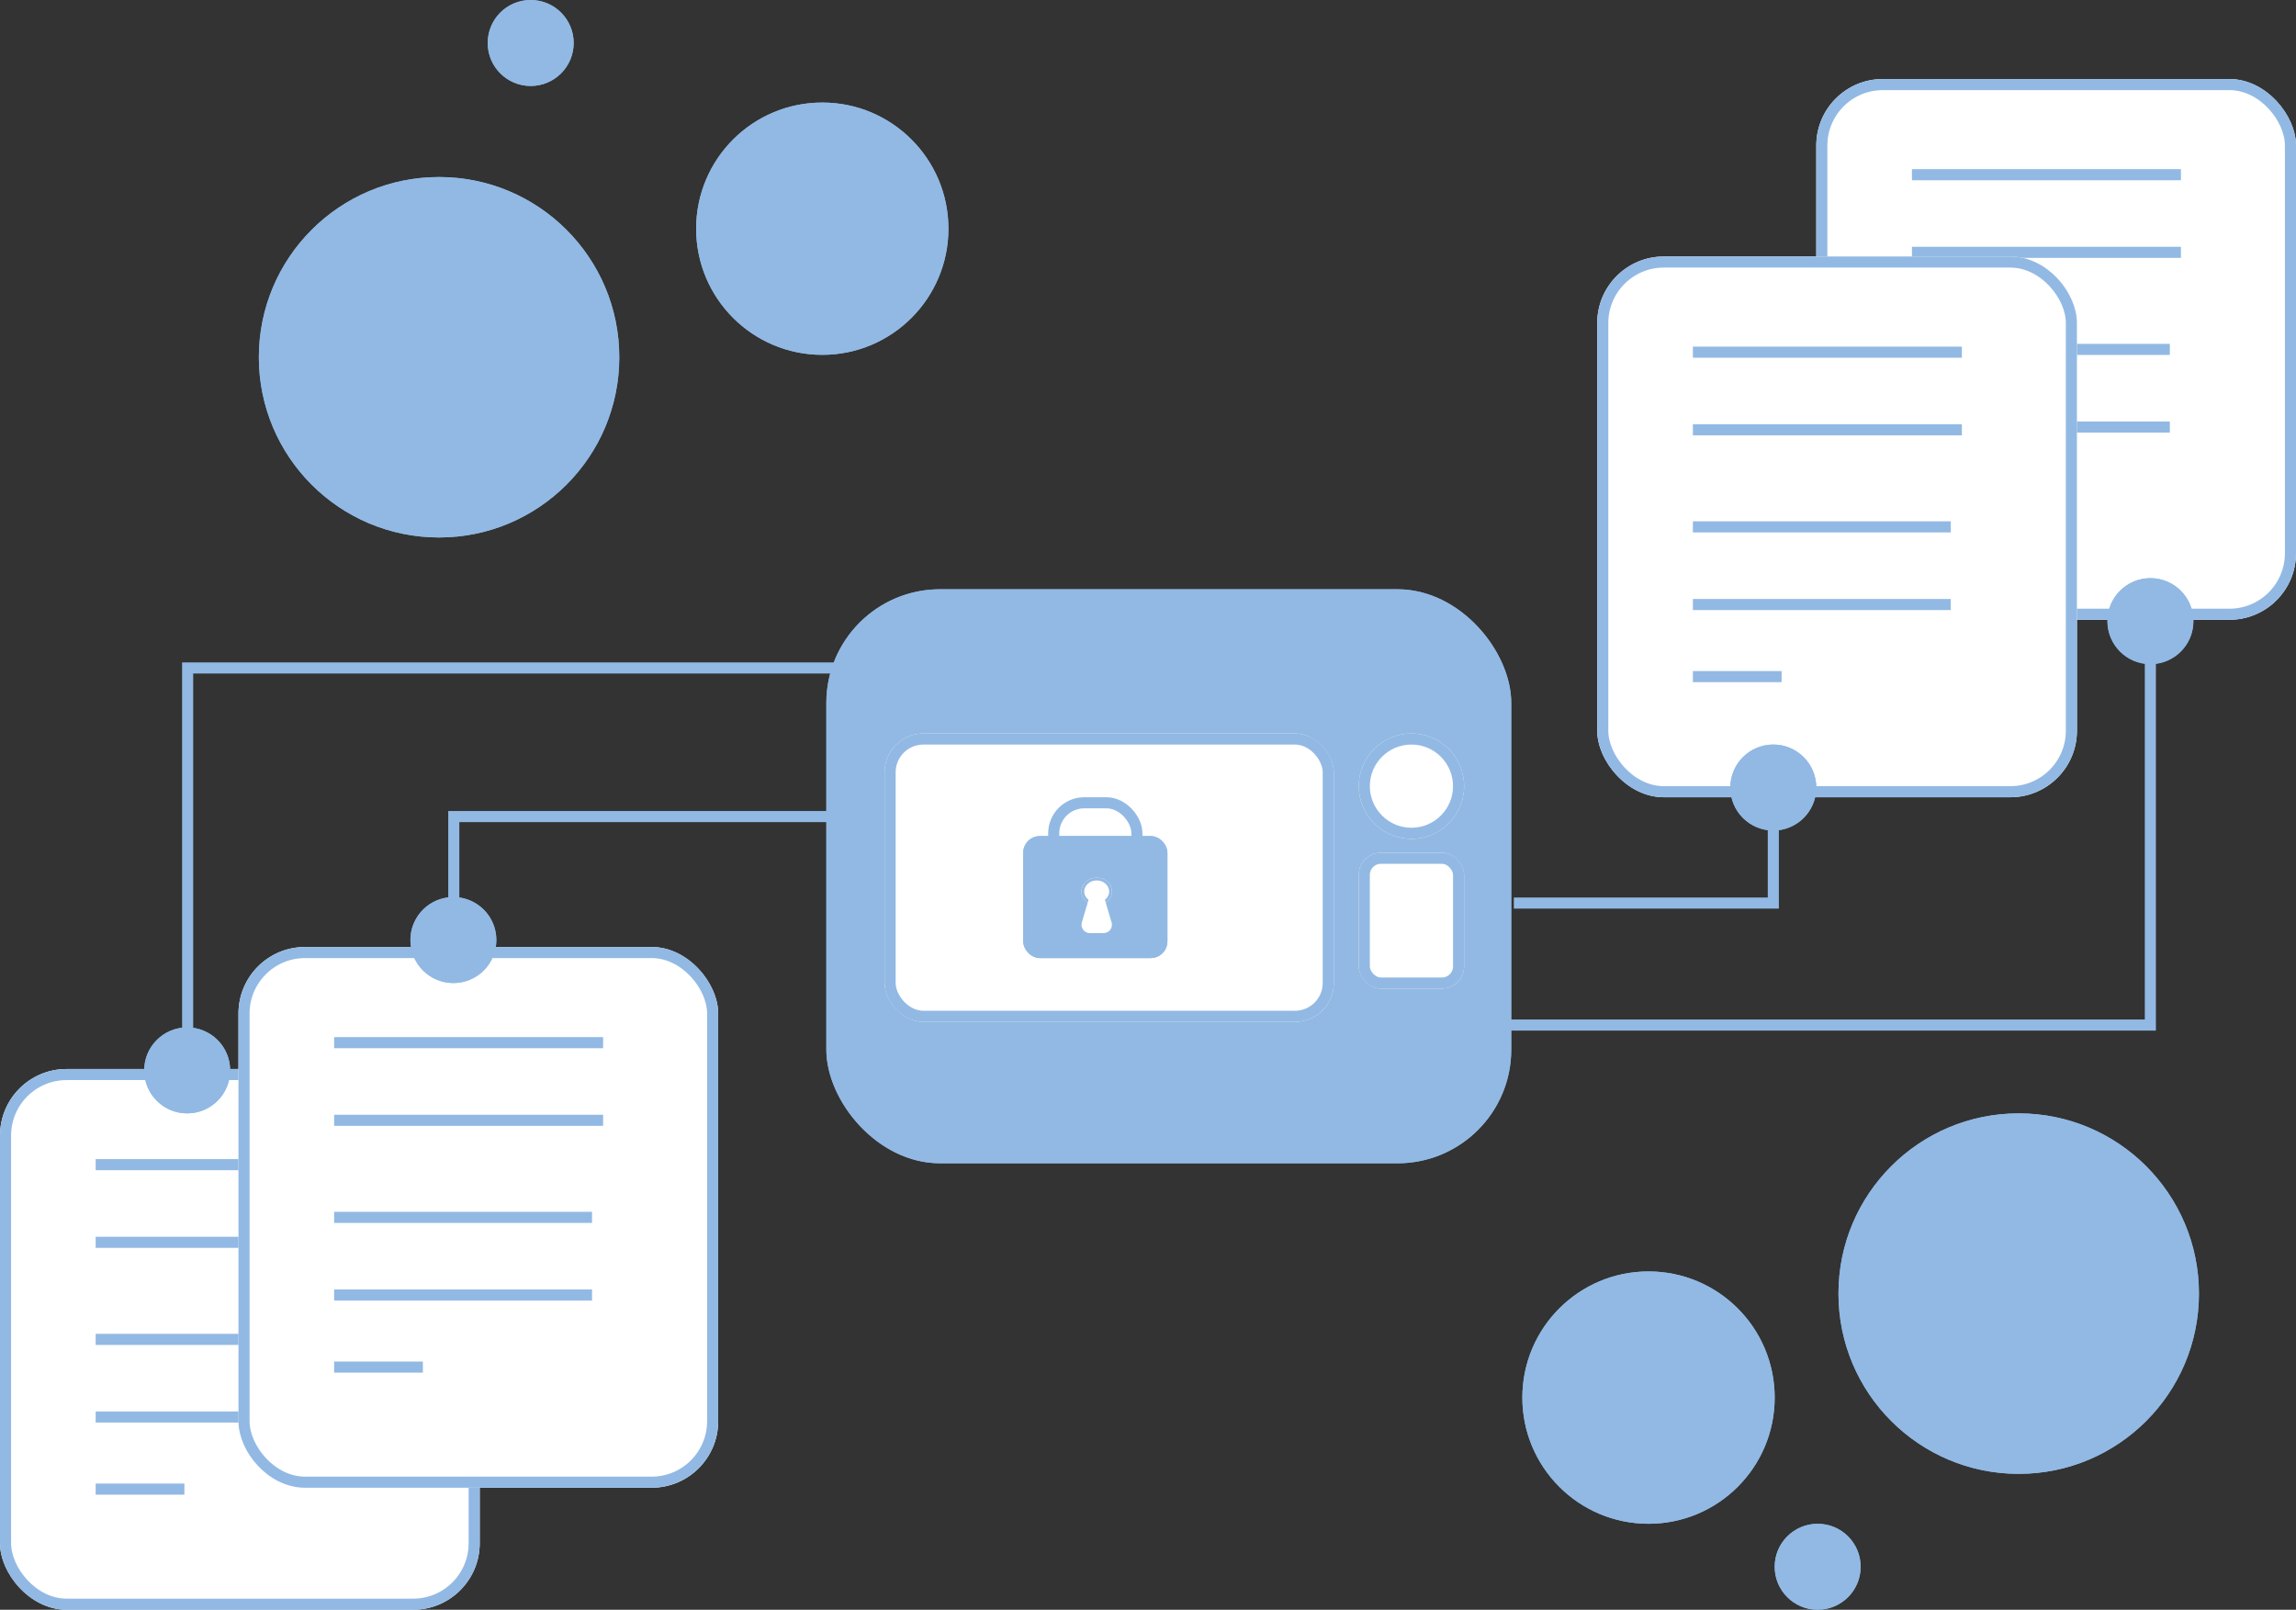 <?xml version="1.0" encoding="UTF-8"?>
<svg id="Capa_1" data-name="Capa 1" xmlns="http://www.w3.org/2000/svg" viewBox="0 0 828 580.5">
  <rect x="0" y="0" width="828" height="580.5" fill="#333333" stroke="none"/>
  <defs>
    <style>
      .cls-1 {
        fill: #fff;
      }

      .cls-2, .cls-3, .cls-4, .cls-5 {
        fill: none;
      }

      .cls-2, .cls-5 {
        stroke: #92b9e3;
      }

      .cls-3 {
        stroke-miterlimit: 4;
        stroke-width: 1px;
      }

      .cls-3, .cls-4 {
        stroke: #91b9e3;
      }

      .cls-6 {
        fill: #92b9e3;
      }

      .cls-5 {
        stroke-width: 4px;
      }
    </style>
  </defs>
  <g id="Grupo_9" data-name="Grupo 9">
    <g id="Rectángulo_11" data-name="Rectángulo 11">
      <rect class="cls-1" x="0" y="385.5" width="173" height="195" rx="24" ry="24"/>
      <rect class="cls-5" x="2" y="387.5" width="169" height="191" rx="22" ry="22"/>
    </g>
    <line id="Línea_10" data-name="Línea 10" class="cls-5" x1="34.5" y1="420" x2="131.5" y2="420"/>
    <line id="Línea_11" data-name="Línea 11" class="cls-5" x1="34.5" y1="448" x2="131.5" y2="448"/>
    <line id="Línea_12" data-name="Línea 12" class="cls-5" x1="34.5" y1="483" x2="127.5" y2="483"/>
    <line id="Línea_13" data-name="Línea 13" class="cls-5" x1="34.5" y1="511" x2="127.5" y2="511"/>
    <line id="Línea_14" data-name="Línea 14" class="cls-5" x1="34.5" y1="537" x2="66.5" y2="537"/>
  </g>
  <g id="Grupo_10" data-name="Grupo 10">
    <g id="Rectángulo_11-2" data-name="Rectángulo 11-2">
      <rect class="cls-1" x="86" y="341.5" width="173" height="195" rx="24" ry="24"/>
      <rect class="cls-5" x="88" y="343.5" width="169" height="191" rx="22" ry="22"/>
    </g>
    <line id="Línea_10-2" data-name="Línea 10-2" class="cls-5" x1="120.5" y1="376" x2="217.5" y2="376"/>
    <line id="Línea_11-2" data-name="Línea 11-2" class="cls-5" x1="120.5" y1="404" x2="217.5" y2="404"/>
    <line id="Línea_12-2" data-name="Línea 12-2" class="cls-5" x1="120.5" y1="439" x2="213.5" y2="439"/>
    <line id="Línea_13-2" data-name="Línea 13-2" class="cls-5" x1="120.5" y1="467" x2="213.5" y2="467"/>
    <line id="Línea_14-2" data-name="Línea 14-2" class="cls-5" x1="120.5" y1="493" x2="152.5" y2="493"/>
  </g>
  <g id="Grupo_11" data-name="Grupo 11">
    <g id="Rectángulo_11-3" data-name="Rectángulo 11-3">
      <rect class="cls-1" x="655" y="28.5" width="173" height="195" rx="24" ry="24"/>
      <rect class="cls-5" x="657" y="30.5" width="169" height="191" rx="22" ry="22"/>
    </g>
    <line id="Línea_10-3" data-name="Línea 10-3" class="cls-5" x1="689.5" y1="63" x2="786.5" y2="63"/>
    <line id="Línea_11-3" data-name="Línea 11-3" class="cls-5" x1="689.5" y1="91" x2="786.5" y2="91"/>
    <line id="Línea_12-3" data-name="Línea 12-3" class="cls-5" x1="689.5" y1="126" x2="782.5" y2="126"/>
    <line id="Línea_13-3" data-name="Línea 13-3" class="cls-5" x1="689.5" y1="154" x2="782.5" y2="154"/>
    <line id="Línea_14-3" data-name="Línea 14-3" class="cls-5" x1="689.5" y1="180" x2="721.5" y2="180"/>
  </g>
  <g id="Grupo_12" data-name="Grupo 12">
    <g id="Rectángulo_11-4" data-name="Rectángulo 11-4">
      <rect class="cls-1" x="576" y="92.5" width="173" height="195" rx="24" ry="24"/>
      <rect class="cls-5" x="578" y="94.5" width="169" height="191" rx="22" ry="22"/>
    </g>
    <line id="Línea_10-4" data-name="Línea 10-4" class="cls-5" x1="610.5" y1="127" x2="707.5" y2="127"/>
    <line id="Línea_11-4" data-name="Línea 11-4" class="cls-5" x1="610.5" y1="155" x2="707.5" y2="155"/>
    <line id="Línea_12-4" data-name="Línea 12-4" class="cls-5" x1="610.5" y1="190" x2="703.5" y2="190"/>
    <line id="Línea_13-4" data-name="Línea 13-4" class="cls-5" x1="610.5" y1="218" x2="703.5" y2="218"/>
    <line id="Línea_14-4" data-name="Línea 14-4" class="cls-5" x1="610.5" y1="244" x2="642.5" y2="244"/>
  </g>
  <g id="Rectángulo_12" data-name="Rectángulo 12">
    <rect class="cls-6" x="298" y="212.5" width="247" height="207" rx="41" ry="41"/>
    <rect class="cls-5" x="300" y="214.5" width="243" height="203" rx="39" ry="39"/>
  </g>
  <g id="Rectángulo_13" data-name="Rectángulo 13">
    <rect class="cls-1" x="319" y="264.5" width="162" height="104" rx="14" ry="14"/>
    <rect class="cls-5" x="321" y="266.5" width="158" height="100" rx="12" ry="12"/>
  </g>
  <g id="Elipse_7" data-name="Elipse 7">
    <circle class="cls-1" cx="509" cy="283.5" r="19"/>
    <circle class="cls-5" cx="509" cy="283.5" r="17"/>
  </g>
  <g id="Rectángulo_14" data-name="Rectángulo 14">
    <rect class="cls-1" x="490" y="307.5" width="38" height="49" rx="8" ry="8"/>
    <rect class="cls-5" x="492" y="309.5" width="34" height="45" rx="6" ry="6"/>
  </g>
  <g id="Rectángulo_15" data-name="Rectángulo 15">
    <rect class="cls-1" x="378" y="287.5" width="34" height="34" rx="13" ry="13"/>
    <rect class="cls-5" x="380" y="289.5" width="30" height="30" rx="11" ry="11"/>
  </g>
  <g id="Rectángulo_16" data-name="Rectángulo 16">
    <rect class="cls-6" x="369" y="301.5" width="52" height="44" rx="6" ry="6"/>
    <rect class="cls-5" x="371" y="303.5" width="48" height="40" rx="4" ry="4"/>
  </g>
  <g id="Elipse_8" data-name="Elipse 8">
    <ellipse class="cls-1" cx="395.5" cy="321.5" rx="5.5" ry="5"/>
    <ellipse class="cls-2" cx="395.5" cy="321.5" rx="5" ry="4.5"/>
  </g>
  <g id="Polígono_8" data-name="Polígono 8">
    <path class="cls-1" d="M397.99,336h-4.97c-.8,0-1.53-.37-2-1-.48-.64-.62-1.44-.39-2.2l2.49-8.41c.39-1.32,1.54-1.79,2.4-1.79s2.01.47,2.4,1.79l2.49,8.41c.23.76.08,1.57-.39,2.2s-1.21,1-2,1Z"/>
    <path class="cls-1" d="M395.5,323.08c-.72,0-1.61.38-1.92,1.43l-2.49,8.41c-.18.61-.07,1.25.32,1.76.38.51.97.8,1.6.8h4.97c.64,0,1.22-.29,1.6-.8.38-.51.5-1.15.32-1.76l-2.49-8.41c-.31-1.06-1.2-1.43-1.92-1.43M395.5,322.08c1.23,0,2.45.72,2.88,2.15l2.49,8.41c.57,1.92-.87,3.85-2.88,3.85h-4.97c-2,0-3.44-1.93-2.88-3.85l2.49-8.41c.42-1.43,1.65-2.15,2.88-2.15Z"/>
  </g>
  <path id="Trazado_16" data-name="Trazado 16" class="cls-5" d="M163.65,332v-37.53h135.16"/>
  <path id="Trazado_17" data-name="Trazado 17" class="cls-5" d="M67.67,385.5v-144.62h234.34"/>
  <path id="Trazado_18" data-name="Trazado 18" class="cls-5" d="M639.51,287.5v38.16h-93.58"/>
  <path id="Trazado_19" data-name="Trazado 19" class="cls-5" d="M775.48,223.5v146.15h-232.74"/>
  <g id="Elipse_9" data-name="Elipse 9">
    <circle class="cls-6" cx="163.5" cy="339" r="15.5"/>
    <circle class="cls-4" cx="163.5" cy="339" r="15"/>
  </g>
  <g id="Elipse_10" data-name="Elipse 10">
    <circle class="cls-6" cx="67.5" cy="386" r="15.5"/>
    <circle class="cls-4" cx="67.5" cy="386" r="15"/>
  </g>
  <g id="Elipse_11" data-name="Elipse 11">
    <circle class="cls-6" cx="639.5" cy="284" r="15.5"/>
    <circle class="cls-4" cx="639.5" cy="284" r="15"/>
  </g>
  <g id="Elipse_12" data-name="Elipse 12">
    <circle class="cls-6" cx="775.5" cy="224" r="15.5"/>
    <circle class="cls-4" cx="775.5" cy="224" r="15"/>
  </g>
  <g id="Componente_4_1" data-name="Componente 4 1">
    <g id="Elipse_13" data-name="Elipse 13">
      <circle class="cls-6" cx="655.5" cy="565" r="15.5"/>
      <circle class="cls-4" cx="655.5" cy="565" r="15"/>
    </g>
    <g id="Elipse_14" data-name="Elipse 14">
      <circle class="cls-6" cx="594.5" cy="504" r="45.5"/>
      <circle class="cls-4" cx="594.5" cy="504" r="45"/>
    </g>
    <g id="Elipse_15" data-name="Elipse 15">
      <circle class="cls-6" cx="728" cy="466.5" r="65"/>
      <circle class="cls-4" cx="728" cy="466.5" r="64.5"/>
    </g>
  </g>
  <g id="Elipse_16" data-name="Elipse 16">
    <circle class="cls-6" cx="191.38" cy="15.5" r="15.5"/>
    <circle class="cls-3" cx="191.38" cy="15.5" r="15"/>
  </g>
  <g id="Elipse_17" data-name="Elipse 17">
    <circle class="cls-6" cx="296.54" cy="82.47" r="45.49"/>
    <circle class="cls-3" cx="296.54" cy="82.47" r="44.99"/>
  </g>
  <g id="Elipse_18" data-name="Elipse 18">
    <circle class="cls-6" cx="158.34" cy="128.83" r="64.99"/>
    <circle class="cls-3" cx="158.34" cy="128.83" r="64.49"/>
  </g>
</svg>